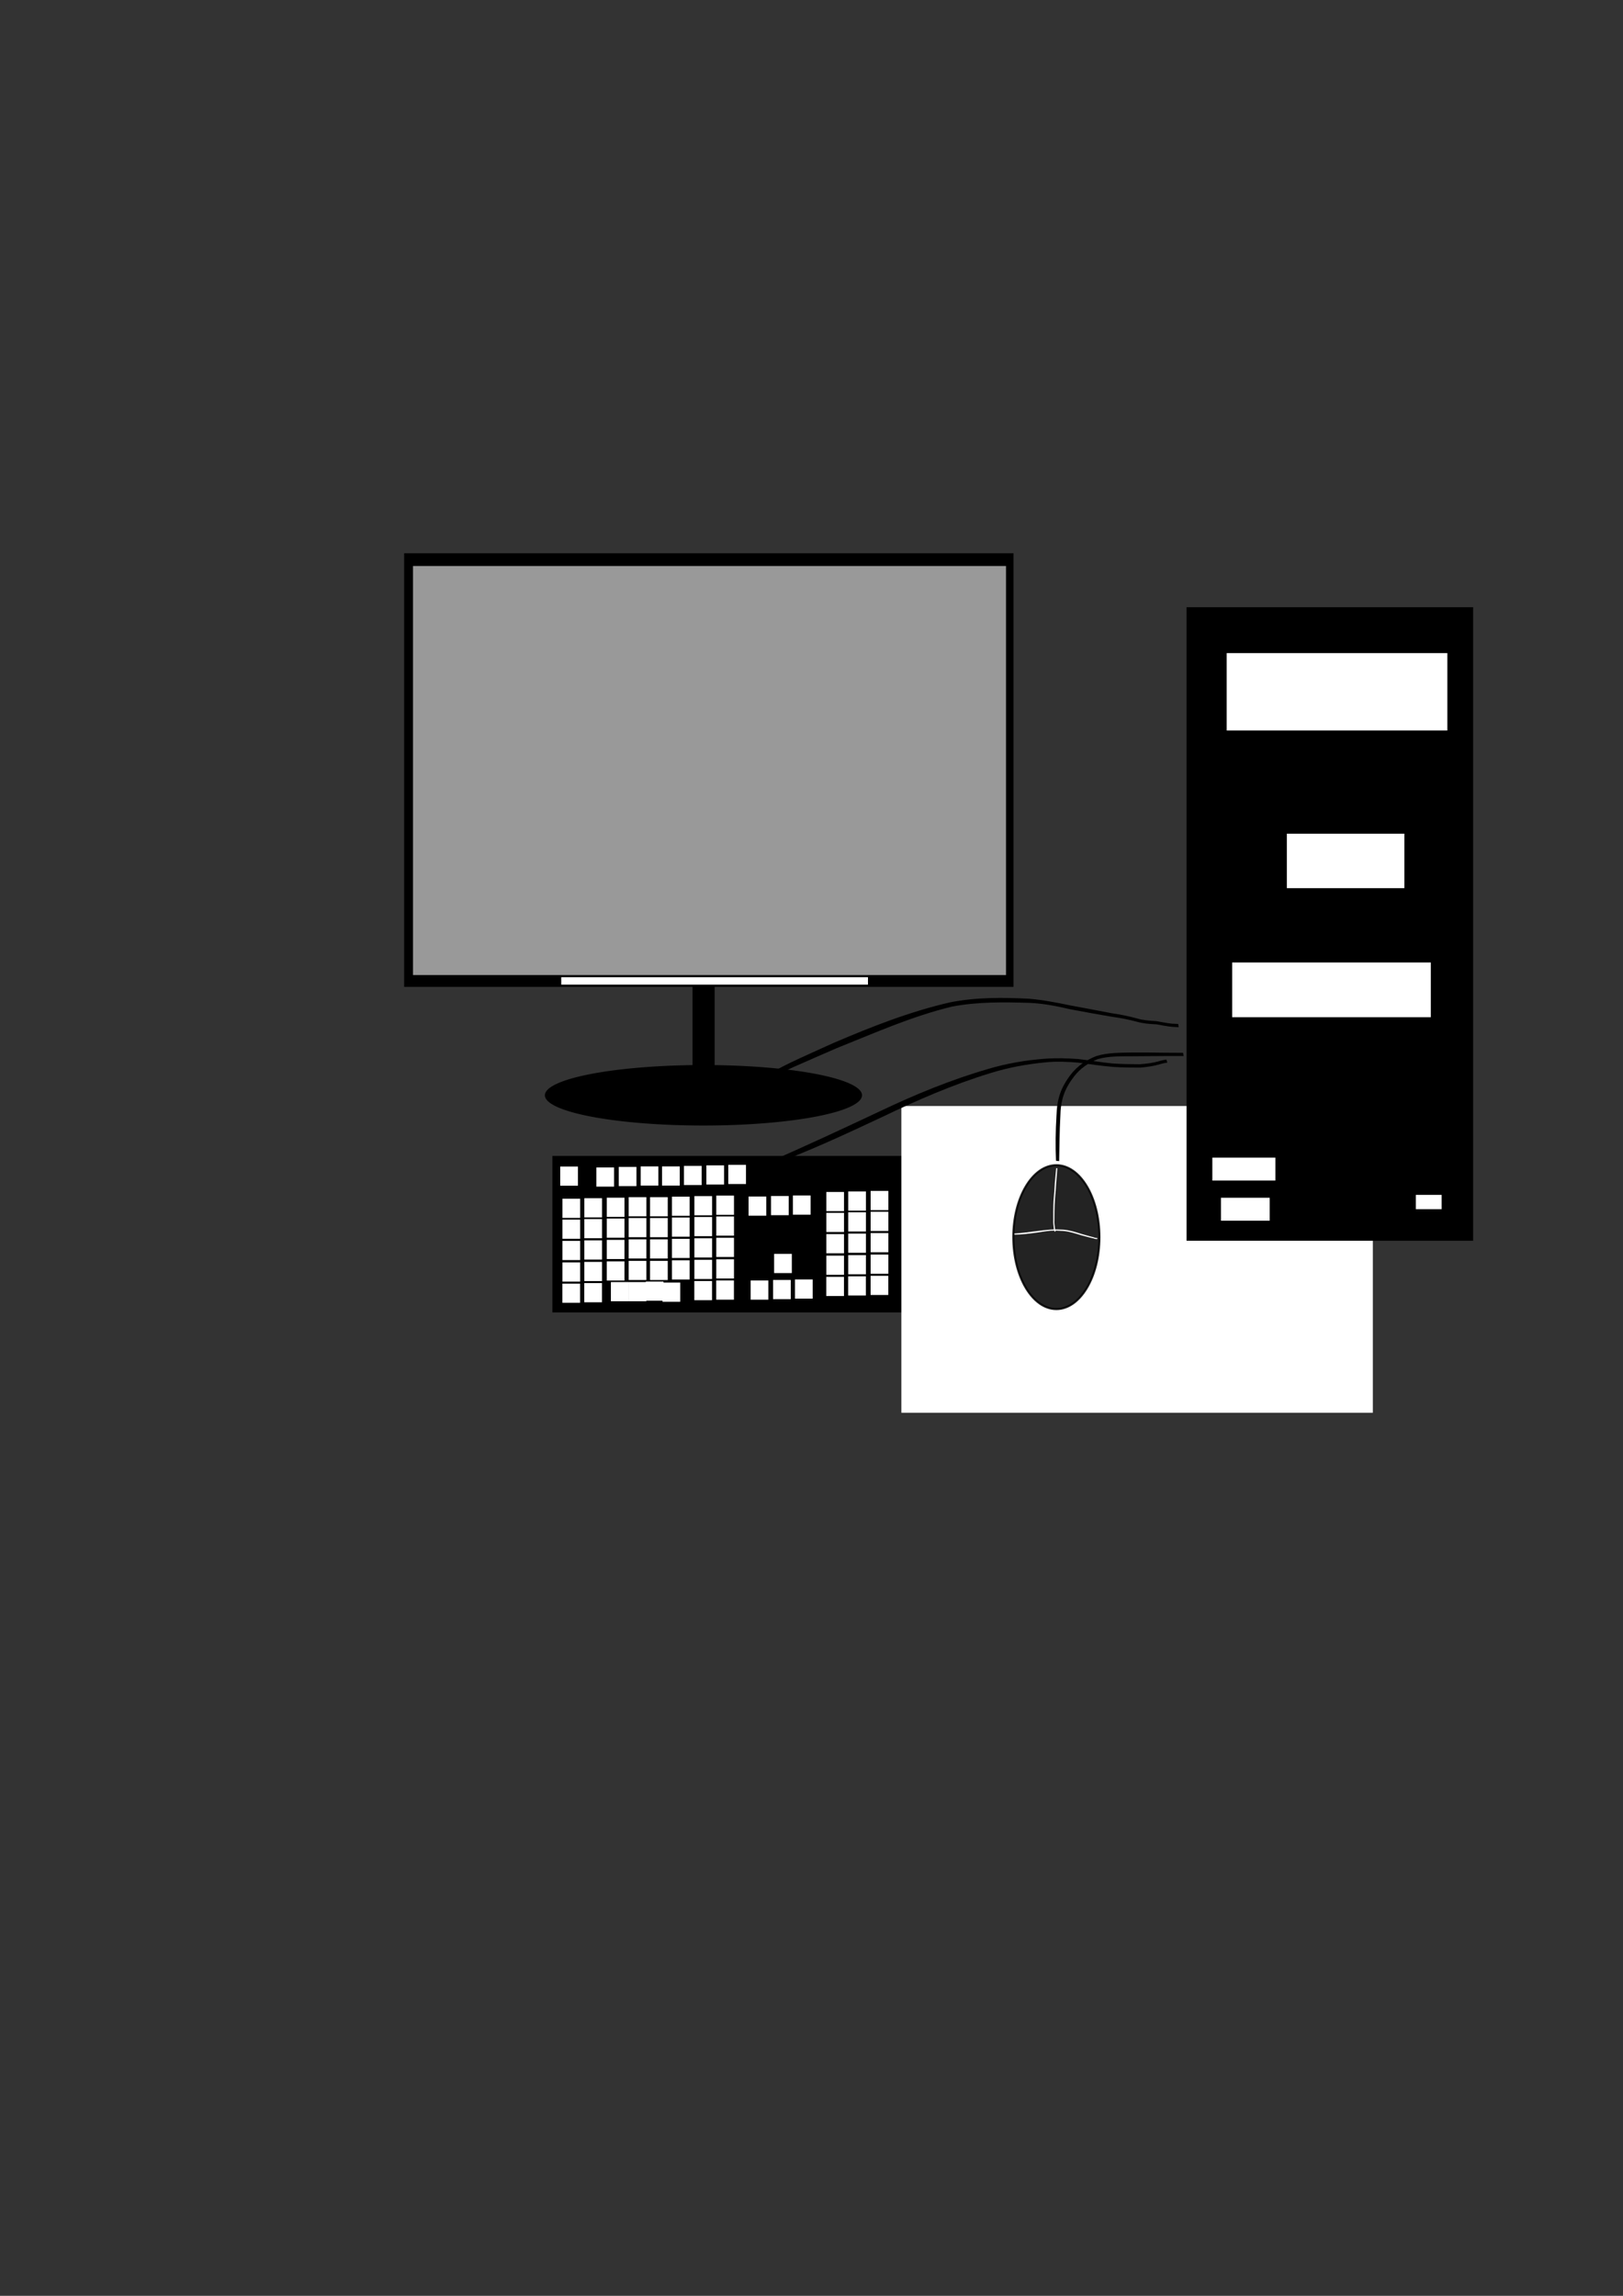 <?xml version="1.0" encoding="UTF-8" standalone="no"?>
<!-- Created with Inkscape (http://www.inkscape.org/) -->

<svg
   xmlns:dc="http://purl.org/dc/elements/1.1/"
   xmlns:cc="http://creativecommons.org/ns#"
   xmlns:rdf="http://www.w3.org/1999/02/22-rdf-syntax-ns#"
   xmlns:svg="http://www.w3.org/2000/svg"
   xmlns="http://www.w3.org/2000/svg"
   xmlns:sodipodi="http://sodipodi.sourceforge.net/DTD/sodipodi-0.dtd"
   xmlns:inkscape="http://www.inkscape.org/namespaces/inkscape"
   width="210mm"
   height="297mm"
   id="svg2"
   version="1.1"
   inkscape:version="0.91 r13725"
   sodipodi:docname="COMPUTADOR.svg">
  <rect width="100%" height="100%" fill="#333333" stroke="none"/>
  <defs
     id="defs4">
    <inkscape:perspective
       sodipodi:type="inkscape:persp3d"
       inkscape:vp_x="0 : 526.18109 : 1"
       inkscape:vp_y="0 : 1000 : 0"
       inkscape:vp_z="744.09448 : 526.18109 : 1"
       inkscape:persp3d-origin="372.04724 : 350.78739 : 1"
       id="perspective2985" />
  </defs>
  <sodipodi:namedview
     id="base"
     pagecolor="#ffffff"
     bordercolor="#666666"
     borderopacity="1.0"
     inkscape:pageopacity="0.0"
     inkscape:pageshadow="2"
     inkscape:zoom="0.71347161"
     inkscape:cx="542.12127"
     inkscape:cy="486.34967"
     inkscape:document-units="px"
     inkscape:current-layer="layer1"
     showgrid="false"
     inkscape:window-width="1366"
     inkscape:window-height="706"
     inkscape:window-x="-8"
     inkscape:window-y="-8"
     inkscape:window-maximized="1" />
  <g
     inkscape:label="Capa 1"
     inkscape:groupmode="layer"
     id="layer1">
    <rect
       style="fill:#000000;fill-opacity:1;fill-rule:nonzero;stroke:none"
       id="rect3019"
       width="298"
       height="212"
       x="197.644"
       y="270.512" />
    <rect
       style="fill:#999999;fill-opacity:1;fill-rule:nonzero;stroke:none"
       id="rect3023"
       width="290"
       height="200"
       x="201.972"
       y="276.741" />
    <rect
       style="fill:#ffffff;fill-opacity:1;fill-rule:nonzero;stroke:none"
       id="rect3025"
       width="150"
       height="3.607"
       x="274.466"
       y="477.823" />
    <rect
       style="fill:#000000;fill-opacity:1;fill-rule:nonzero;stroke:none"
       id="rect3027"
       width="10.82"
       height="49.772"
       x="338.664"
       y="481.79" />
    <path
       sodipodi:type="arc"
       style="color:#000000;fill:#000000;fill-opacity:1;fill-rule:nonzero;stroke:none;stroke-width:1;marker:none;visibility:visible;display:inline;overflow:visible;enable-background:accumulate"
       id="path3029"
       sodipodi:cx="286.72867"
       sodipodi:cy="535.5293"
       sodipodi:rx="77.542969"
       sodipodi:ry="14.787264"
       d="m 364.272,535.529 a 77.543,14.787 0 1 1 -155.086,0 77.543,14.787 0 1 1 155.086,0 z"
       transform="translate(57.284,0)" />
    <path
       style="fill:#000000;fill-opacity:1;fill-rule:nonzero;stroke:none"
       d="m 270.125,565.191 364.181,0 0,76.509 -364.181,0 z"
       id="rect3799"
       inkscape:connector-curvature="0" />
    <path
       style="fill:#ffffff;fill-opacity:1;fill-rule:nonzero;stroke:none"
       d="m 356.154,569.542 0,9.377 8.656,0 0,-9.377 -8.656,0 z m -10.711,0.254 0,9.379 8.654,0 0,-9.379 -8.654,0 z m -10.967,0.256 0,9.377 8.656,0 0,-9.377 -8.656,0 z m -21.168,0.256 0,9.377 8.656,0 0,-9.377 -8.656,0 z m 10.457,0 0,9.377 8.656,0 0,-9.377 -8.656,0 z m -49.793,0.062 0,9.377 8.656,0 0,-9.377 -8.656,0 z m 28.625,0.191 0,9.377 8.656,0 0,-9.377 -8.656,0 z m -10.967,0.256 0,9.377 8.656,0 0,-9.377 -8.656,0 z m 134.146,11.477 0,9.377 8.656,0 0,-9.377 -8.656,0 z m -10.967,0.254 0,9.377 8.656,0 0,-9.377 -8.656,0 z m -10.711,0.256 0,9.377 8.656,0 0,-9.377 -8.656,0 z m -16.344,1.725 0,9.377 8.656,0 0,-9.377 -8.656,0 z m -37.467,0.06 0,9.377 8.654,0 0,-9.377 -8.654,0 z m 26.756,0.193 0,9.379 8.656,0 0,-9.379 -8.656,0 z m -37.469,0.06 0,9.377 8.656,0 0,-9.377 -8.656,0 z m 26.502,0.195 0,9.377 8.656,0 0,-9.377 -8.656,0 z m -37.467,0.06 0,9.377 8.656,0 0,-9.377 -8.656,0 z m -21.168,0.254 0,9.379 8.656,0 0,-9.379 -8.656,0 z m 10.457,0 0,9.379 8.654,0 0,-9.379 -8.654,0 z m -21.168,0.256 0,9.377 8.656,0 0,-9.377 -8.656,0 z m -10.967,0.256 0,9.377 8.656,0 0,-9.377 -8.656,0 z m -10.711,0.254 0,9.377 8.656,0 0,-9.377 -8.656,0 z m 150.723,6.377 0,9.377 8.656,0 0,-9.377 -8.656,0 z m -10.967,0.254 0,9.377 8.656,0 0,-9.377 -8.656,0 z m -10.711,0.256 0,9.377 8.656,0 0,-9.377 -8.656,0 z m -53.811,1.785 0,9.377 8.654,0 0,-9.377 -8.654,0 z m -10.713,0.254 0,9.377 8.656,0 0,-9.377 -8.656,0 z m -10.965,0.256 0,9.377 8.656,0 0,-9.377 -8.656,0 z m -21.168,0.254 0,9.379 8.656,0 0,-9.379 -8.656,0 z m 10.457,0 0,9.379 8.654,0 0,-9.379 -8.654,0 z m -21.168,0.256 0,9.377 8.656,0 0,-9.377 -8.656,0 z m -10.967,0.256 0,9.377 8.656,0 0,-9.377 -8.656,0 z m -10.711,0.254 0,9.377 8.656,0 0,-9.377 -8.656,0 z m 150.723,6.59 0,9.377 8.656,0 0,-9.377 -8.656,0 z m -10.967,0.256 0,9.377 8.656,0 0,-9.377 -8.656,0 z m -10.711,0.254 0,9.379 8.656,0 0,-9.379 -8.656,0 z m -53.811,1.785 0,9.379 8.654,0 0,-9.379 -8.654,0 z m -10.713,0.256 0,9.377 8.656,0 0,-9.377 -8.656,0 z m -10.965,0.256 0,9.377 8.656,0 0,-9.377 -8.656,0 z m -21.168,0.254 0,9.377 8.656,0 0,-9.377 -8.656,0 z m 10.457,0 0,9.377 8.654,0 0,-9.377 -8.654,0 z m -21.168,0.256 0,9.377 8.656,0 0,-9.377 -8.656,0 z m -10.967,0.254 0,9.377 8.656,0 0,-9.377 -8.656,0 z m -10.711,0.256 0,9.377 8.656,0 0,-9.377 -8.656,0 z m 103.52,6.355 0,9.377 8.656,0 0,-9.377 -8.656,0 z m 47.203,0.34 0,9.377 8.656,0 0,-9.377 -8.656,0 z m -10.967,0.256 0,9.377 8.656,0 0,-9.377 -8.656,0 z m -10.711,0.254 0,9.377 8.656,0 0,-9.377 -8.656,0 z m -53.811,1.785 0,9.377 8.654,0 0,-9.377 -8.654,0 z m -10.713,0.256 0,9.377 8.656,0 0,-9.377 -8.656,0 z m -10.965,0.254 0,9.379 8.656,0 0,-9.379 -8.656,0 z m -21.168,0.256 0,9.377 8.656,0 0,-9.377 -8.656,0 z m 10.457,0 0,9.377 8.654,0 0,-9.377 -8.654,0 z m -21.168,0.256 0,9.377 8.656,0 0,-9.377 -8.656,0 z m -10.967,0.254 0,9.377 8.656,0 0,-9.377 -8.656,0 z m -10.711,0.256 0,9.377 8.656,0 0,-9.377 -8.656,0 z m 150.699,6.545 0,9.379 8.656,0 0,-9.379 -8.656,0 z m -10.965,0.256 0,9.377 8.656,0 0,-9.377 -8.656,0 z m -10.711,0.256 0,9.377 8.654,0 0,-9.377 -8.654,0 z m -15.303,1.273 0,9.379 8.656,0 0,-9.379 -8.656,0 z m -10.711,0.256 0,9.377 8.656,0 0,-9.377 -8.656,0 z m -27.799,0.256 0,9.377 8.656,0 0,-9.377 -8.656,0 z m 16.832,0 0,9.377 8.656,0 0,-9.377 -8.656,0 z m -27.543,0.254 0,9.377 8.656,0 0,-9.377 -8.656,0 z m -23.717,0.256 0,0.254 -8.416,0 0,9.377 8.656,0 0,-0.254 7.92,0 0,0.51 8.656,0 0,-9.377 -8.16,0 0,-0.51 -8.656,0 z m -17.088,0.254 0,9.377 8.656,0 0,-9.377 -8.656,0 z m -13.006,0.51 0,9.379 8.656,0 0,-9.379 -8.656,0 z m -10.711,0.256 0,9.377 8.656,0 0,-9.377 -8.656,0 z"
       id="rect3801"
       inkscape:connector-curvature="0" />
    <g
       id="g3410"
       style="opacity:1;fill:#f9f9f9;fill-opacity:0;fill-rule:nonzero;stroke:none;stroke-width:0;stroke-miterlimit:4;stroke-dasharray:none;stroke-dashoffset:0;stroke-opacity:1">
      <path
         d="m 336.383,687.947 51.158,24.602 73.667,-38.505 -49.658,-15.92 z"
         style="fill:#afafde;fill-rule:evenodd;stroke:none;stroke-width:1px;stroke-linecap:butt;stroke-linejoin:round;stroke-opacity:1"
         id="path4237" />
      <path
         d="m 336.383,662.943 0,25.004 75.167,-29.824 0,-20.394 z"
         style="fill:#353564;fill-rule:evenodd;stroke:none;stroke-width:1px;stroke-linecap:butt;stroke-linejoin:round;stroke-opacity:1"
         id="path4239" />
      <path
         d="m 411.55,637.729 49.658,13.46 0,22.855 -49.658,-15.92 z"
         style="fill:#e9e9ff;fill-rule:evenodd;stroke:none;stroke-width:1px;stroke-linecap:butt;stroke-linejoin:round;stroke-opacity:1"
         id="path4241" />
      <path
         d="m 336.383,662.943 51.158,20.799 73.667,-32.553 -49.658,-13.46 z"
         style="fill:#4d4d9f;fill-rule:evenodd;stroke:none;stroke-width:1px;stroke-linecap:butt;stroke-linejoin:round;stroke-opacity:1"
         id="path4243" />
      <path
         d="m 387.542,683.742 0,28.807 73.667,-38.505 0,-22.855 z"
         style="fill:#00ffff"
         id="path4245" />
      <path
         d="m 336.383,662.943 51.158,20.799 0,28.807 -51.158,-24.602 z"
         style="opacity:0.86;fill:#00ff00"
         id="path4247" />
    </g>
    <path
       style="opacity:1;fill:#ffffff;fill-opacity:0;fill-rule:nonzero;stroke:none;stroke-width:0;stroke-miterlimit:4;stroke-dasharray:none;stroke-dashoffset:0;stroke-opacity:1"
       d="m 367.919,568.811 16.118,0 0,109.325 -16.118,0 z"
       id="rect3424" />
    <path
       style="opacity:1;fill:#ffffff;fill-opacity:0;fill-rule:nonzero;stroke:none;stroke-width:0;stroke-miterlimit:4;stroke-dasharray:none;stroke-dashoffset:0;stroke-opacity:1"
       d="m 463.929,548.488 74.985,0 0,128.246 -74.985,0 z"
       id="rect3426" />
    <path
       style="opacity:1;fill:#ffffff;fill-opacity:1;fill-rule:nonzero;stroke:none;stroke-width:0;stroke-miterlimit:4;stroke-dasharray:none;stroke-dashoffset:0;stroke-opacity:1"
       d="m 440.802,540.779 230.563,0 0,149.971 -230.563,0 z"
       id="rect3428"
       inkscape:connector-curvature="0" />
    <ellipse
       style="color:#000000;display:inline;overflow:visible;visibility:visible;opacity:0.86;fill:#000000;fill-opacity:1;fill-rule:nonzero;stroke:#000000;stroke-width:1;stroke-linecap:butt;stroke-linejoin:miter;stroke-miterlimit:4;stroke-dasharray:none;stroke-dashoffset:0;stroke-opacity:1;marker:none;marker-start:none;marker-mid:none;marker-end:none;enable-background:accumulate"
       id="path4325"
       cx="516.6"
       cy="604.89"
       rx="21.06"
       ry="35.183" />
    <path
       style="fill:#ffffff;fill-opacity:1;fill-rule:nonzero;stroke:none;stroke-width:1px;stroke-linecap:butt;stroke-linejoin:miter;stroke-opacity:1"
       id="path4327"
       d="m 496.021,603.127 c 3.589,-0.246 7.172,-0.713 10.744,-1.157 2.266,-0.294 4.53,-0.607 6.809,-0.767 2.102,-0.153 4.201,-0.104 6.302,0.021 3.117,0.204 6.087,1.2 9.051,2.105 1.851,0.489 3.674,1.095 5.542,1.519 0.685,0.167 1.339,0.57 2.057,0.443 0,0 0.178,0.511 0.178,0.511 l 0,0 c -0.79,0.153 -1.476,-0.136 -2.227,-0.375 -1.882,-0.383 -3.722,-0.954 -5.586,-1.414 -2.93,-0.874 -5.86,-1.877 -8.926,-2.132 -2.079,-0.135 -4.165,-0.236 -6.247,-0.113 -2.26,0.202 -4.496,0.591 -6.74,0.917 -3.594,0.488 -7.225,0.986 -10.854,0.995 0,0 -0.104,-0.554 -0.104,-0.554 z"
       inkscape:connector-curvature="0" />
    <path
       style="fill:#ffffff;fill-opacity:1;fill-rule:nonzero;stroke:none;stroke-width:1px;stroke-linecap:butt;stroke-linejoin:miter;stroke-opacity:1"
       id="path4329"
       d="m 517.06,571.231 c -0.119,2.409 -0.351,4.808 -0.544,7.211 -0.117,2.461 -0.327,4.909 -0.56,7.361 -0.178,2.232 -0.224,4.471 -0.277,6.709 -0.034,1.402 -0.033,2.804 -0.037,4.206 -0.082,1.181 0.085,2.338 0.234,3.505 0.022,0.639 0.183,1.241 0.377,1.844 0,0 -0.57,0.076 -0.57,0.076 l 0,0 c -0.192,-0.631 -0.357,-1.263 -0.387,-1.927 -0.147,-1.185 -0.279,-2.365 -0.222,-3.562 -0.007,-1.406 -0.009,-2.813 -0.006,-4.219 0.017,-2.252 0.062,-4.506 0.267,-6.75 0.225,-2.452 0.387,-4.904 0.516,-7.363 0.205,-2.404 0.416,-4.809 0.666,-7.208 0,0 0.544,0.118 0.544,0.118 z"
       inkscape:connector-curvature="0" />
    <rect
       style="opacity:1;fill:#000000;fill-opacity:1;fill-rule:nonzero;stroke:none;stroke-width:0;stroke-miterlimit:4;stroke-dasharray:none;stroke-dashoffset:0;stroke-opacity:1"
       id="rect4339"
       width="140.16"
       height="309.753"
       x="580.261"
       y="296.901" />
    <rect
       style="opacity:1;fill:#ffffff;fill-opacity:1;fill-rule:nonzero;stroke:none;stroke-width:0;stroke-miterlimit:4;stroke-dasharray:none;stroke-dashoffset:0;stroke-opacity:1"
       id="rect4341"
       width="107.923"
       height="37.843"
       x="599.884"
       y="319.327" />
    <rect
       style="opacity:1;fill:#ffffff;fill-opacity:1;fill-rule:nonzero;stroke:none;stroke-width:0;stroke-miterlimit:4;stroke-dasharray:none;stroke-dashoffset:0;stroke-opacity:1"
       id="rect4343"
       width="57.465"
       height="26.63"
       x="629.317"
       y="407.627" />
    <rect
       style="opacity:1;fill:#ffffff;fill-opacity:1;fill-rule:nonzero;stroke:none;stroke-width:0;stroke-miterlimit:4;stroke-dasharray:none;stroke-dashoffset:0;stroke-opacity:1"
       id="rect4345"
       width="12.614"
       height="7.008"
       x="692.389"
       y="584.229" />
    <rect
       style="opacity:1;fill:#ffffff;fill-opacity:1;fill-rule:nonzero;stroke:none;stroke-width:0;stroke-miterlimit:4;stroke-dasharray:none;stroke-dashoffset:0;stroke-opacity:1"
       id="rect4347"
       width="23.827"
       height="11.213"
       x="597.081"
       y="585.63" />
    <rect
       style="opacity:1;fill:#ffffff;fill-opacity:1;fill-rule:nonzero;stroke:none;stroke-width:0;stroke-miterlimit:4;stroke-dasharray:none;stroke-dashoffset:0;stroke-opacity:1"
       id="rect4349"
       width="30.835"
       height="11.213"
       x="592.876"
       y="566.008" />
    <rect
       style="opacity:1;fill:#ffffff;fill-opacity:1;fill-rule:nonzero;stroke:none;stroke-width:0;stroke-miterlimit:4;stroke-dasharray:none;stroke-dashoffset:0;stroke-opacity:1"
       id="rect4351"
       width="97.126"
       height="26.759"
       x="602.576"
       y="470.599" />
    <path
       style="fill:#000000;fill-opacity:1;fill-rule:nonzero;stroke:none;stroke-width:1px;stroke-linecap:butt;stroke-linejoin:miter;stroke-opacity:1"
       id="path4353"
       d="m 364.177,531.143 c 7.545,-3.579 14.724,-7.858 22.24,-11.501 4.762,-2.308 16.754,-7.689 21.291,-9.741 18.537,-7.925 37.388,-15.358 57.082,-19.844 12.72,-2.494 25.683,-2.398 38.563,-1.725 6.833,0.592 13.559,1.896 20.261,3.297 6.709,1.186 13.386,2.536 20.081,3.792 4.117,0.586 8.201,1.402 12.211,2.502 3.071,0.934 6.27,1.17 9.456,1.337 2.603,0.432 5.171,0.988 7.799,1.258 1.98,0.114 0.974,0.065 3.018,0.145 0,0 0.244,1.583 0.244,1.583 l 0,0 c -2.092,-0.088 -1.059,-0.031 -3.099,-0.169 -2.604,-0.256 -5.157,-0.759 -7.729,-1.227 -3.279,-0.15 -6.566,-0.394 -9.737,-1.308 -3.973,-1.065 -8.015,-1.851 -12.094,-2.397 -6.718,-1.169 -13.438,-2.329 -20.132,-3.621 -6.583,-1.521 -13.196,-2.868 -19.97,-3.166 -12.702,-0.389 -25.51,-0.589 -38.052,1.807 -19.479,4.67 -37.868,12.906 -56.416,20.312 -2.539,1.105 -18.371,7.976 -21.414,9.362 -6.634,3.022 -13.045,6.515 -19.714,9.456 -1.053,0.464 -2.133,0.863 -3.2,1.295 0,0 -0.692,-1.446 -0.692,-1.446 z"
       inkscape:connector-curvature="0" />
    <path
       style="fill:#000000;fill-opacity:1;fill-rule:nonzero;stroke:none;stroke-width:1px;stroke-linecap:butt;stroke-linejoin:miter;stroke-opacity:1"
       id="path4355"
       d="m 374.965,568.591 c 18.565,-7.975 36.858,-16.577 55.147,-25.165 17.187,-8.19 34.822,-15.462 53.117,-20.767 9.025,-2.695 18.303,-4.277 27.68,-4.987 5.412,-0.403 10.819,-0.275 16.224,0.121 5.64,0.613 11.223,1.636 16.872,2.173 4.441,0.33 8.896,0.35 13.347,0.39 3.141,-0.238 6.284,-0.578 9.315,-1.454 1.211,-0.388 2.457,-0.627 3.706,-0.853 0,0 0.501,1.478 0.501,1.478 l 0,0 c -1.204,0.205 -2.406,0.422 -3.57,0.805 -3.139,0.955 -6.383,1.376 -9.651,1.659 -4.488,7e-4 -8.98,-0.02 -13.458,-0.347 -5.64,-0.486 -11.238,-1.311 -16.845,-2.074 -5.325,-0.466 -10.648,-0.675 -15.985,-0.159 -9.221,0.896 -18.348,2.554 -27.202,5.333 -18.098,5.532 -35.443,13.089 -52.488,21.279 -18.387,8.611 -36.837,17.262 -55.957,24.135 0,0 -0.75,-1.568 -0.75,-1.568 z"
       inkscape:connector-curvature="0" />
    <path
       style="fill:#000000;fill-opacity:1;fill-rule:nonzero;stroke:none;stroke-width:1px;stroke-linecap:butt;stroke-linejoin:miter;stroke-opacity:1"
       id="path4357"
       d="m 516.419,567.55 c -0.31,-7.28 -0.214,-14.552 0.225,-21.822 0.273,-8.397 1.957,-13.701 7.028,-20.381 3.294,-4.249 7.565,-7.073 12.504,-9.006 5.558,-1.697 11.468,-1.603 17.224,-1.72 5.347,-0.056 10.694,0.032 16.041,0.096 3.037,0.038 6.074,0.05 9.111,0.056 0,0 0.29,1.552 0.29,1.552 l 0,0 c -3.034,-2.5e-4 -6.069,-6.3e-4 -9.103,0.009 -5.324,0.019 -10.648,0.058 -15.972,0.114 -5.603,0.058 -11.37,-0.159 -16.812,1.36 -4.708,1.842 -8.691,4.568 -11.8,8.641 -4.827,6.349 -6.483,11.578 -6.622,19.583 -0.396,7.229 -0.421,14.456 -0.573,21.693 0,0 -1.541,-0.174 -1.541,-0.174 z"
       inkscape:connector-curvature="0" />
  </g>
</svg>

